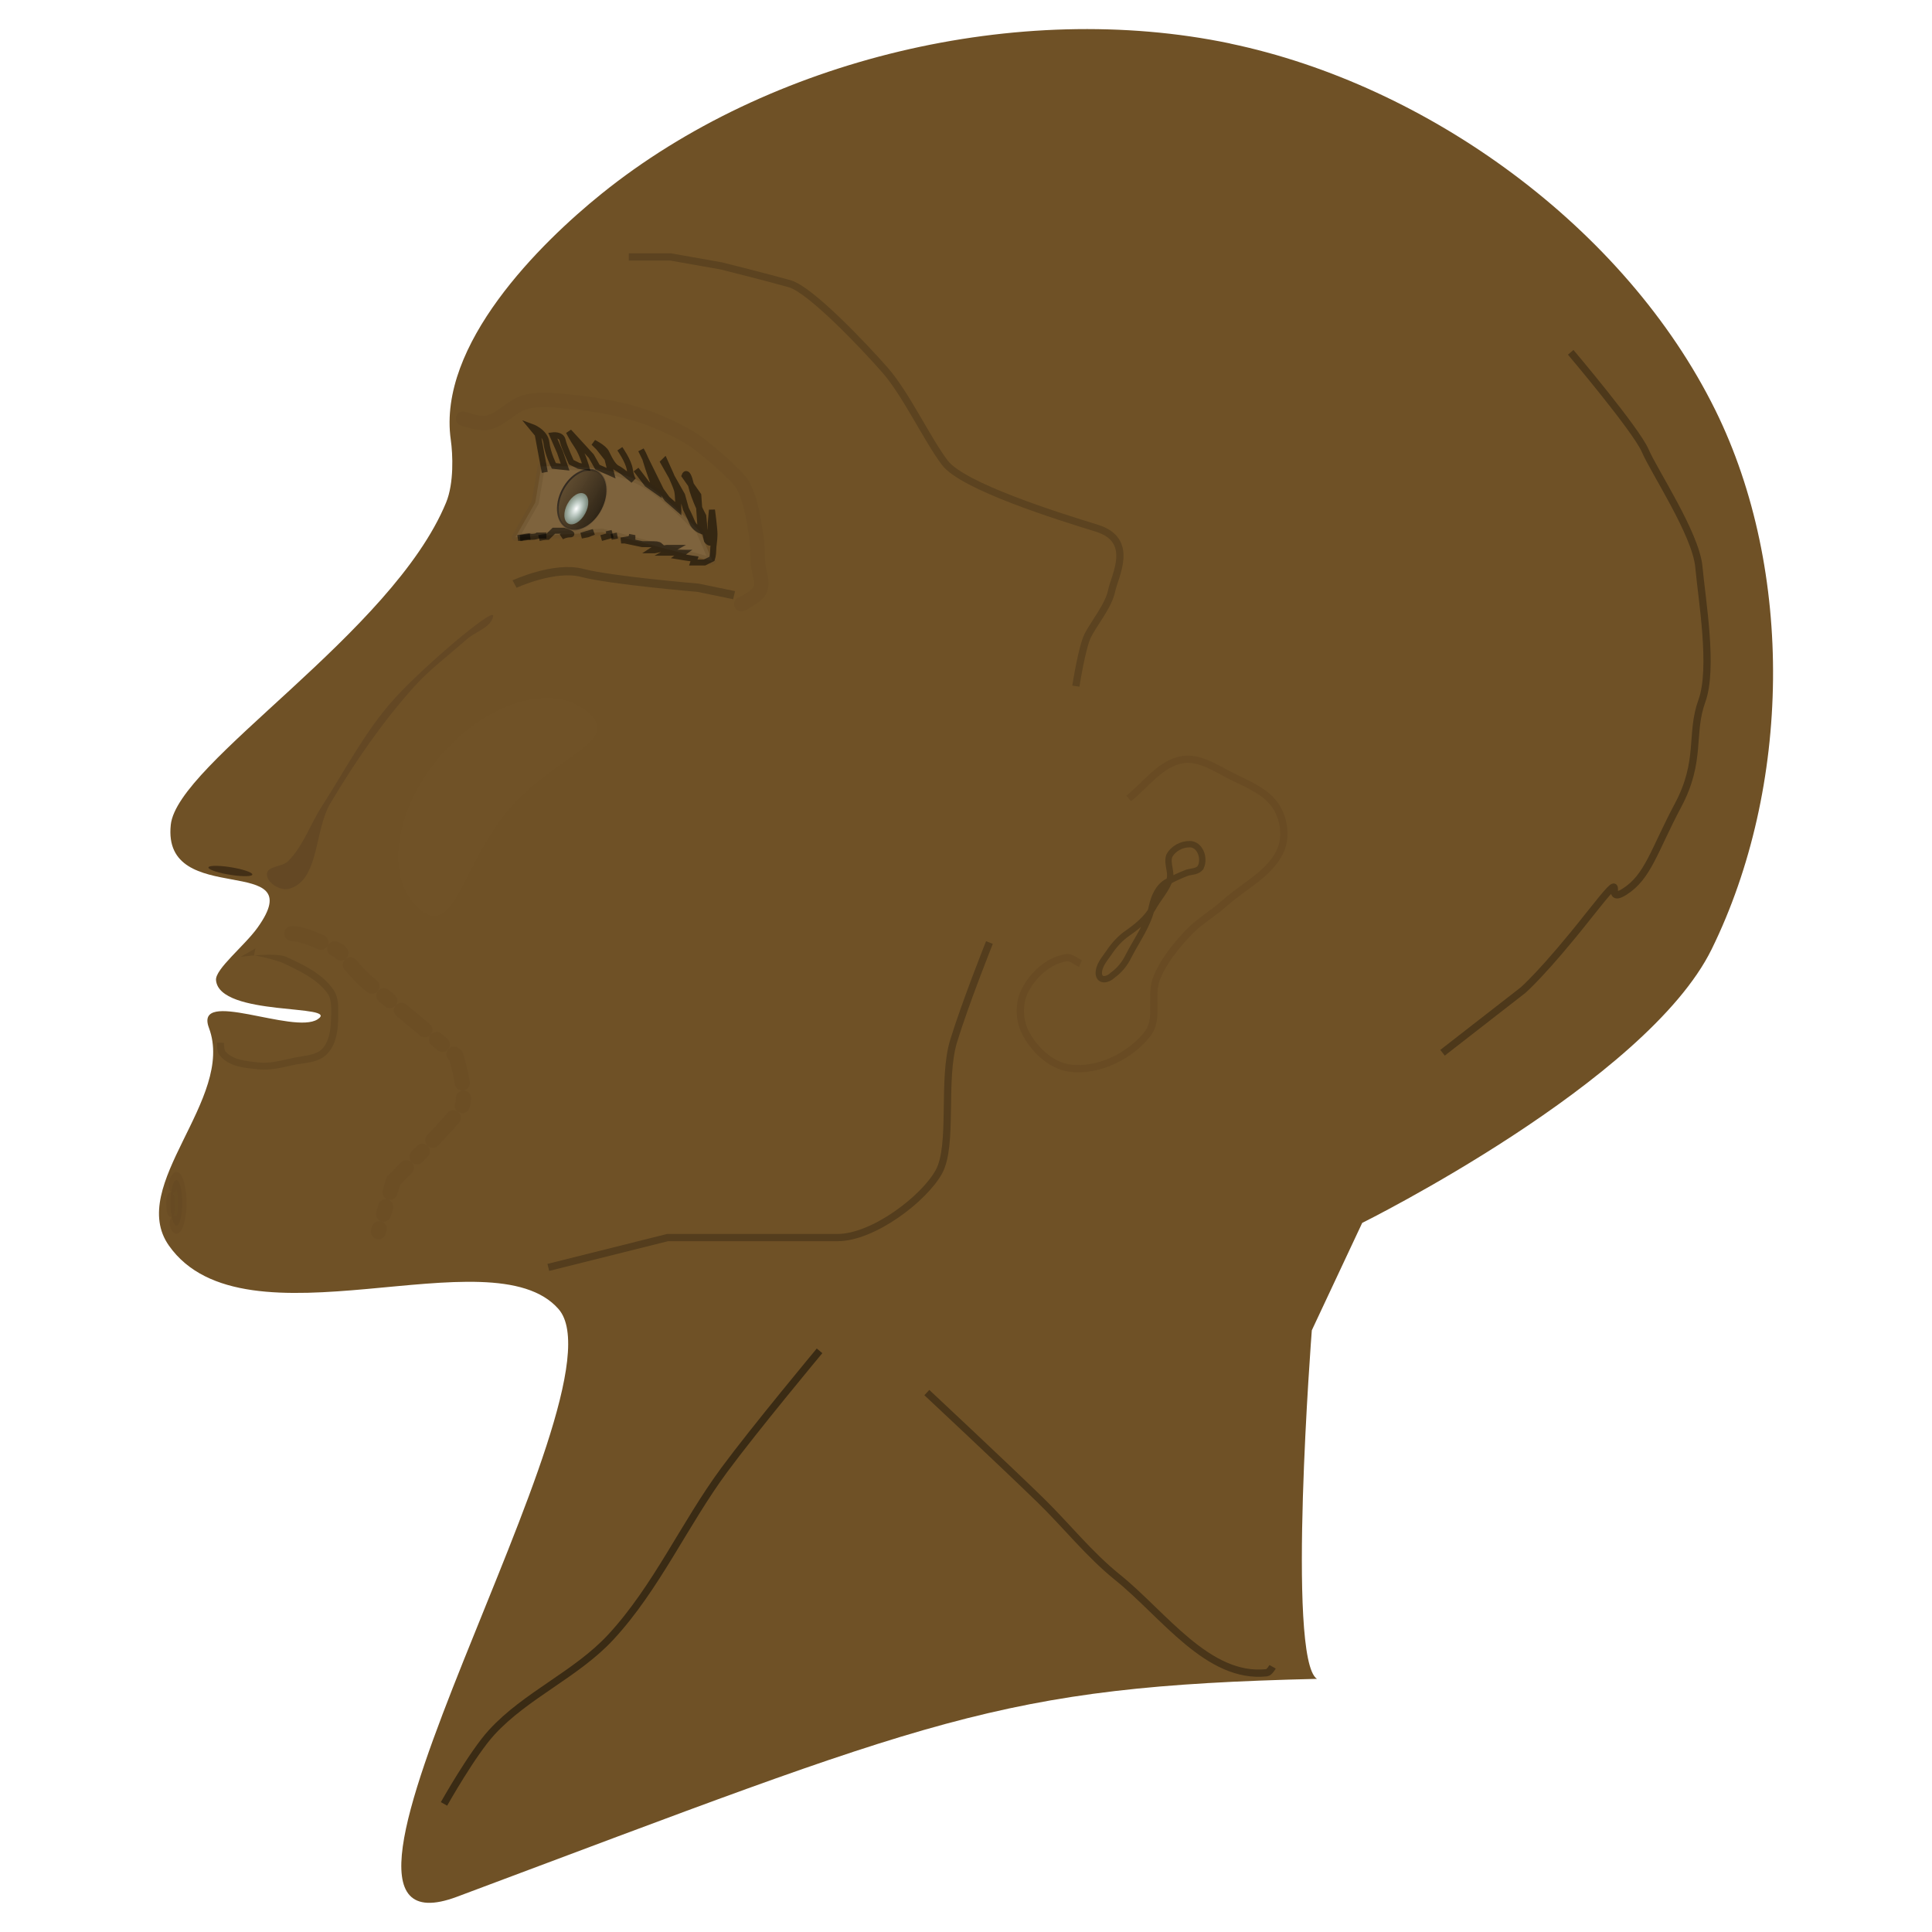 <?xml version="1.0" encoding="UTF-8"?>
<svg version="1.1" viewBox="0 0 256 256" xmlns="http://www.w3.org/2000/svg">
<defs>
<clipPath>
<path d="m1444.7 4495.8c-1.27 0-2.45 0.3-3.18 1.07-15.82 16.61-32.37 22.28-45.73 22.28-1.58 0-3.11-0.08-4.59-0.23 2.8 2.59 5.82 5.05 9.04 7.36 12.51-1.12 27.21-7.25 41.28-22.03 0.73-0.76 1.91-1.08 3.19-1.08 1.72 0 3.63 0.57 4.82 1.35 23.8 15.54 48.77 21.36 70.92 21.36 18.9 0 35.75-4.24 48.06-10.29 5.96-2.9 10.23-5.34 12.45-6.88-3.51 0.61-6.36 1.25-8.31 2.2-11.43 5.64-27.48 9.2-45.55 9.2-6.08 0-12.4-0.4-18.84-1.27l0.04 0.8-2.54-1.15c-18.56-2.83-38.08-9.5-56.23-21.35-1.19-0.78-3.1-1.34-4.83-1.34"/>
</clipPath>
<filter id="af">
<feGaussianBlur stdDeviation="0.093"/>
</filter>
<filter id="ae">
<feGaussianBlur stdDeviation="0.091"/>
</filter>
<filter id="ad">
<feGaussianBlur stdDeviation="0.185"/>
</filter>
<filter id="ac" x="-1.155" y="-9.24" width="3.31" height="19.481">
<feGaussianBlur stdDeviation="0.792"/>
</filter>
<filter id="ab" x="-.402" y="-4.62" width="1.804" height="10.24">
<feGaussianBlur stdDeviation="0.792"/>
</filter>
<filter id="aa" x="-.355" y="-1.54" width="1.71" height="4.08">
<feGaussianBlur stdDeviation="0.792"/>
</filter>
<filter id="z" x="-.924" y="-3.08" width="2.848" height="7.16">
<feGaussianBlur stdDeviation="0.792"/>
</filter>
<filter id="y" x="-1.32" y="-1.54" width="3.64" height="4.08">
<feGaussianBlur stdDeviation="0.792"/>
</filter>
<filter id="x" x="-1.848" y="-9.241" width="4.696" height="19.481">
<feGaussianBlur stdDeviation="0.792"/>
</filter>
<filter id="w" x="-.123" y="-.1" width="1.246" height="1.201">
<feGaussianBlur stdDeviation="0.792"/>
</filter>
<filter id="v" x="-.113" y="-.21" width="1.225" height="1.42">
<feGaussianBlur stdDeviation="0.792"/>
</filter>
<filter id="u">
<feGaussianBlur stdDeviation="1.055"/>
</filter>
<filter id="t" x="-.048" y="-.234" width="1.097" height="1.468">
<feGaussianBlur stdDeviation="0.109"/>
</filter>
<filter id="s" x="-.301" y="-.231" width="1.602" height="1.461">
<feGaussianBlur stdDeviation="1.791"/>
</filter>
<filter id="r">
<feGaussianBlur stdDeviation="0.866"/>
</filter>
<filter id="q" x="-.08" y="-.108" width="1.159" height="1.216">
<feGaussianBlur stdDeviation="2.018"/>
</filter>
<filter id="p">
<feGaussianBlur stdDeviation="2.424"/>
</filter>
<filter id="o" x="-.134" y="-.05" width="1.267" height="1.101">
<feGaussianBlur stdDeviation="2.033"/>
</filter>
<filter id="n" x="-.116" y="-.096" width="1.232" height="1.193">
<feGaussianBlur stdDeviation="2.51"/>
</filter>
<filter id="m" x="-.124" y="-.153" width="1.249" height="1.307">
<feGaussianBlur stdDeviation="2.475"/>
</filter>
<filter id="l">
<feGaussianBlur stdDeviation="0.058"/>
</filter>
<filter id="k" x="-.161" y="-.159" width="1.323" height="1.319">
<feGaussianBlur stdDeviation="1.048"/>
</filter>
<filter id="j">
<feGaussianBlur stdDeviation="0.981"/>
</filter>
<filter id="i" x="-.231" y="-.21" width="1.461" height="1.42">
<feGaussianBlur stdDeviation="2.942"/>
</filter>
<filter id="h" x="-.124" y="-1.053" width="1.248" height="3.105">
<feGaussianBlur stdDeviation="1.652"/>
</filter>
<filter id="g" x="-.108" y="-.158" width="1.216" height="1.315">
<feGaussianBlur stdDeviation="1.853"/>
</filter>
<filter id="f">
<feGaussianBlur stdDeviation="1.378"/>
</filter>
<linearGradient id="e" x1="74.292" x2="83.381" y1="68.364" y2="68.364" gradientUnits="userSpaceOnUse">
<stop stop-color="#0a0a0a" stop-opacity=".258" offset="0"/>
<stop stop-opacity=".629" offset="1"/>
</linearGradient>
<linearGradient id="d" x1="73.792" x2="83.881" y1="68.364" y2="68.364" gradientUnits="userSpaceOnUse">
<stop stop-color="#2f271f" offset="0"/>
<stop stop-color="#2f271f" stop-opacity="0" offset="1"/>
</linearGradient>
<radialGradient id="a" cx="78.836" cy="68.364" r="4.449" gradientTransform="matrix(1 0 0 1.654 0 -44.716)" gradientUnits="userSpaceOnUse">
<stop stop-color="#fff" offset="0"/>
<stop stop-color="#c7f9f4" stop-opacity=".411" offset="1"/>
</radialGradient>
<linearGradient id="c" x1="70.556" x2="110.46" y1="106.35" y2="106.35" gradientTransform="translate(-23.912 -2.774)" gradientUnits="userSpaceOnUse">
<stop stop-color="#fff" offset="0"/>
<stop stop-color="#e9e9e9" offset=".59"/>
<stop stop-color="#bdbcbc" offset="1"/>
</linearGradient>
<linearGradient id="b" x1="153.84" x2="139.49" y1="130.82" y2="119.77" gradientTransform="matrix(7.38 0 0 -7.38 146.77 404.04)" gradientUnits="userSpaceOnUse">
<stop stop-color="#9c724b" offset="0"/>
<stop stop-color="#9c724b" stop-opacity="0" offset="1"/>
</linearGradient>
</defs>
<g transform="translate(0 -796.36)">
<g transform="translate(15.066 797.9)">
<g transform="matrix(.329 0 0 -.324 -384.03 1483.7)"></g>
<g transform="translate(-11.27 3.693)">
<path transform="matrix(.96 0 0 .96 296.38 25.064)" d="m171.05 2.327c27.393 5.721 54.607 25.496 66.999 50.587 10.988 22.249 10.446 52.168-0.492 74.441-9.005 18.339-48.251 37.795-48.251 37.795l-6.955 14.825s-3.523 45.337 0.707 48.123c-44.062 1.04-53.071 5.514-118.73 30.083-26.257 9.825 24.01-69.714 14.021-81.14-9.235-10.564-43.322 6.095-53.786-8.753-5.869-8.328 9.194-20.241 5.524-30.061-2.084-5.577 11.673 0.963 14.994-1.181 3.32-2.145-13.58-0.304-14.016-5.411-0.13-1.526 3.927-4.732 5.719-7.228 7.638-10.638-13.205-2.454-11.965-14.215 0.905-8.583 30.58-26.46 38.011-44.496 1.102-2.674 0.93-6.666 0.647-8.652-1.868-13.14 12.371-27.158 20.787-33.949 23.153-18.68 57.673-26.855 86.783-20.774z" fill="none" filter="url(#f)" stroke="#21170b" stroke-linejoin="round" stroke-width="2"/>
<path d="m159.18 0.534c26.291 5.491 52.411 24.471 64.304 48.552 10.546 21.354 10.025 50.069-0.472 71.447-8.643 17.601-46.31 36.275-46.31 36.275l-6.675 14.229s-3.381 43.514 0.678 46.188c-42.29 0.999-50.936 5.293-113.95 28.873-25.201 9.43 23.044-66.91 13.457-77.877-8.863-10.139-41.58 5.85-51.622-8.401-5.633-7.993 8.825-19.427 5.301-28.852-2.001-5.353 11.204 0.925 14.39-1.134 3.187-2.059-13.034-0.292-13.453-5.193-0.125-1.465 3.769-4.542 5.489-6.937 7.331-10.21-12.674-2.355-11.483-13.644 0.869-8.238 29.35-25.395 36.482-42.706 1.057-2.566 0.892-6.398 0.621-8.304-1.793-12.615 11.873-26.069 19.95-32.587 22.219-17.929 55.35-25.775 83.3-19.939z" fill="#6f5126"/>
<path transform="matrix(.802 0 0 .788 7.729 8.76)" d="m101.24 71.564 2.118 5.025-18.246-4.866-14.328 0.862 3.278-5.847 1.013-6.091c15.169-0.284 17.985 2.694 26.166 10.916z" fill="#fff" fill-opacity=".886" filter="url(#ad)" opacity=".345" stroke="#4d4033" stroke-linecap="round" stroke-linejoin="round" stroke-width="1.2"/>
<path transform="matrix(.546 .375 -.298 .498 50.663 -2.628)" d="m83.2 68.364c0 4.017-1.954 7.273-4.364 7.273-2.41 0-4.364-3.256-4.364-7.273s1.954-7.273 4.364-7.273c2.41 0 4.364 3.256 4.364 7.273z" fill="url(#e)" filter="url(#ae)" stroke="url(#d)" stroke-width=".358"/>
<path transform="matrix(.269 .148 -.147 .271 61.412 31.98)" d="m83.2 68.364c0 4.017-1.954 7.273-4.364 7.273-2.41 0-4.364-3.256-4.364-7.273s1.954-7.273 4.364-7.273c2.41 0 4.364 3.256 4.364 7.273z" fill="url(#a)" filter="url(#af)"/>
<path transform="matrix(.909 0 0 .844 .392 5.866)" d="m70.4 78.545s5.818-2.909 9.891-1.746 16.873 2.327 16.873 2.327l5.236 1.164" fill="none" filter="url(#h)" opacity=".481" stroke="#0d0d0c" stroke-width="1.3"/>
<path transform="matrix(.802 0 0 .788 7.729 8.76)" d="m75.636 61.673-1.164-6.4-1.036-1.274s2.263 0.823 2.468 2.674 1.234 3.908 1.234 3.908l1.851 0.206-0.823-2.468-1.234-2.88s1.44-0.206 1.646 0.823 1.44 3.703 1.44 3.703l1.234 0.617 1.234 0.206s-0.617-2.263-1.44-3.497c-0.823-1.234-1.44-2.468-1.44-2.468l3.703 4.114 1.028 1.851 2.263 1.028-0.617-2.468-1.44-1.851-0.823-0.823s1.646 0.823 2.057 1.646c0.411 0.823 1.028 2.263 1.851 2.674 0.823 0.411 2.674 2.057 2.674 2.057s-0.411-0.411-0.617-1.851-1.646-3.497-1.646-3.497" fill="none" filter="url(#v)" opacity=".721" stroke="#000" stroke-width="1px"/>
<path transform="matrix(.802 0 0 .788 7.729 8.76)" d="m90.715 61.199 1.851 2.468 1.44 1.028s-1.44-4.114-1.646-4.937c-0.206-0.823-0.823-1.851-0.823-1.851l3.291 6.788 1.028 1.44 1.851 1.646s0-2.263-0.206-3.086c-0.206-0.823-2.057-4.937-2.057-4.937l-0.206 0.206 3.086 5.554 0.617 2.263s0.617 1.234 1.028 2.263c0.411 1.028 1.44 1.44 1.44 1.44l-0.411-5.965-2.263-3.291s0.411-1.234 1.028 1.44c0.617 2.674 2.057 5.348 2.057 5.348l0.206 2.263 0.411 1.851s0.617 0.823 0.617 0v-2.88l0.206-2.263s0.411 3.086 0.411 4.114-0.206 1.851-0.206 2.674c0 0.823-0.206 1.44-0.206 1.44l-1.234 0.617h-1.851l0.206-0.617-1.44-0.206-1.234-0.206 0.823-0.617h-2.88l1.44-0.823h-1.234l-2.057 0.411h-0.411l1.234-0.823s-0.206-0.206-1.028-0.206h-1.851l-2.88-0.617h-0.617l2.263-0.411-1.028-0.206" fill="none" filter="url(#w)" opacity=".721" stroke="#000" stroke-width="1px"/>
<path transform="matrix(.802 0 0 .788 7.729 8.76)" d="m87.63 72.307-1.028 0.206" fill="none" filter="url(#x)" opacity=".721" stroke="#000" stroke-width="1px"/>
<path transform="matrix(.802 0 0 .788 7.729 8.76)" d="m84.956 72.718 1.44-0.411-0.206-0.823" fill="none" filter="url(#y)" opacity=".721" stroke="#000" stroke-width="1px"/>
<path transform="matrix(.802 0 0 .788 7.729 8.76)" d="m83.721 71.689-1.028 0.411-1.028 0.206z" fill="none" filter="url(#z)" opacity=".721" stroke="#000" stroke-width="1px"/>
<path transform="matrix(.802 0 0 .788 7.729 8.76)" d="m78.373 72.512s0.617-0.411 1.44-0.411c0.823 0-1.028-0.617-1.028-0.617h-1.646l-1.028 1.028s-0.617 0-1.44 0.206" fill="none" filter="url(#aa)" opacity=".721" stroke="#000" stroke-width="1px"/>
<path transform="matrix(.802 0 0 .788 7.729 8.76)" d="m75.905 72.307h-1.44s-0.206 0.206-1.028 0.206c-0.823 0 0.206-0.206-1.028 0l-1.234 0.206" fill="none" filter="url(#ab)" opacity=".721" stroke="#000" stroke-width="1px"/>
<path transform="matrix(.802 0 0 .788 7.729 8.76)" d="m73.231 72.512-1.646 0.206h0.411" fill="none" filter="url(#ac)" opacity=".721" stroke="#000" stroke-width="1px"/>
<path transform="matrix(.558 -.655 .654 .559 -41.974 87.888)" d="m86.551 103.58c0 7.1-8.316 0.514-19.336 0.514s-20.57 6.586-20.57-0.514 8.933-12.856 19.953-12.856 19.953 5.756 19.953 12.856z" fill="url(#c)" filter="url(#i)" opacity=".066"/>
<path transform="matrix(.96 0 0 .96 9.463 -.221)" d="m26.074 117.46c4.211-1.147 3.473-8.034 5.704-11.786 3.362-5.655 7.119-11.132 11.503-16.038 2.195-2.456 4.874-4.433 7.334-6.623 1.206-1.074 3.366-1.605 3.641-3.197 0.246-1.426-9.695 7.027-13.672 11.442-3.983 4.422-6.748 9.806-9.971 14.81-1.607 2.495-2.565 5.487-4.668 7.581-0.807 0.804-2.894 0.641-2.917 1.78-0.024 1.22 1.869 2.352 3.047 2.031z" fill="#34251d" filter="url(#u)" opacity=".43"/>
<path transform="matrix(1.272 .234 -1.032 1.062 103.82 -21.517)" d="m36.204 116.53c0 0.227-1.013 0.411-2.263 0.411-1.25 0-2.263-0.184-2.263-0.411s1.013-0.411 2.263-0.411c1.25 0 2.263 0.184 2.263 0.411z" fill="#120a05" filter="url(#t)" opacity=".686"/>
<path transform="matrix(.96 0 0 .96 9.463 -.221)" d="m141.97 104.99c2.406-1.907 4.455-4.919 7.494-5.367 2.344-0.345 4.609 1.232 6.725 2.298 2.233 1.124 4.864 2.127 6.174 4.255 0.97 1.577 1.351 3.752 0.752 5.504-1.192 3.49-5.148 5.289-7.892 7.753-1.653 1.485-3.648 2.594-5.153 4.23-1.683 1.829-3.312 3.829-4.236 6.137-0.958 2.391 0.355 5.589-1.215 7.631-2.396 3.115-6.882 5.306-10.776 4.781-2.645-0.357-5.035-2.668-6.197-5.07-0.788-1.629-0.85-3.787-0.088-5.428 1.052-2.267 3.332-4.382 5.805-4.747 0.699-0.103 1.339 0.563 1.96 0.811" fill="url(#b)" filter="url(#j)" opacity=".438" stroke="#4e3316" stroke-width="1px"/>
<path transform="matrix(.96 0 0 .96 9.463 -.221)" d="m151.96 114.39c0.528-1.246-0.163-3.074-1.534-3.092-1.093-0.023-2.296 0.571-2.856 1.631-0.376 1.195 0.526 2.427-0.067 3.604-0.551 1.3-1.518 2.333-2.191 3.559-0.838 1.493-2.154 2.551-3.49 3.488-1.027 0.701-1.872 1.65-2.579 2.707-0.596 0.872-1.45 1.787-1.389 2.93 0.145 1.108 1.351 0.746 1.906 0.167 0.928-0.661 1.68-1.569 2.19-2.629 1.15-2.255 2.728-4.335 3.248-6.883 0.302-1.328 0.897-2.725 2.105-3.37 0.889-0.496 1.823-0.91 2.759-1.273 0.638-0.188 1.523-0.116 1.897-0.839z" fill="none" filter="url(#s)" opacity=".484" stroke="#000" stroke-width=".88px"/>
<path transform="matrix(.96 0 0 .96 -4.997 -1.699)" d="m41.552 125.17c2.057 0 6.582 2.468 6.582 2.468s2.468 3.291 4.114 4.526c1.646 1.234 11.931 9.874 11.931 9.874s1.646 5.348 0.823 6.994c-0.823 1.646-9.462 10.285-9.462 10.285l-2.057 6.994" fill="none" filter="url(#r)" opacity=".256" stroke="#3f2510" stroke-dasharray="4.2, 2.1, 1.05, 2.1" stroke-linecap="round" stroke-linejoin="round" stroke-width="2.1"/>
<path transform="matrix(.96 0 0 .96 -4.997 -1.699)" d="m137.82 126.41s-3.291 8.228-4.937 13.576c-1.646 5.348 0 14.399-2.057 18.102-2.057 3.703-9.051 9.051-13.988 9.051h-23.45l-16.456 4.114" fill="none" filter="url(#q)" opacity=".496" stroke="#000" stroke-width="1px"/>
<path transform="matrix(.96 0 0 .96 -4.997 -1.699)" d="m149.75 91.026s0.823-5.348 1.646-6.994c0.823-1.646 2.88-4.114 3.291-6.171 0.411-2.057 3.291-6.994-2.057-8.64-5.348-1.646-18.513-5.76-20.982-9.051-2.468-3.291-5.348-9.462-8.228-12.754-2.88-3.291-10.285-11.108-13.165-11.931-2.88-0.823-9.462-2.468-9.462-2.468l-6.994-1.234h-5.76" fill="none" filter="url(#p)" opacity=".411" stroke="#000" stroke-width="1px"/>
<path transform="matrix(.96 0 0 .96 -4.997 -1.699)" d="m218.05 44.948s9.051 10.697 10.285 13.576c1.234 2.88 6.994 11.519 7.405 16.045 0.411 4.526 2.057 13.988 0.411 18.513-1.646 4.526 0 8.228-3.291 14.399-3.291 6.171-4.114 9.874-7.405 11.931-3.291 2.057 1.234-4.526-4.937 3.291s-9.051 10.285-9.051 10.285l-11.108 8.64" fill="none" filter="url(#o)" opacity=".558" stroke="#000" stroke-width="1px"/>
<path transform="matrix(.96 0 0 .96 -4.997 -1.699)" d="m114.37 182.77s-8.995 10.803-13.165 16.456c-5.509 7.469-9.334 16.224-15.633 23.039-4.768 5.159-11.709 7.987-16.456 13.165-2.673 2.916-6.582 9.874-6.582 9.874" fill="none" filter="url(#n)" opacity=".69" stroke="#000" stroke-width="1px"/>
<path transform="matrix(.96 0 0 .96 -4.997 -1.699)" d="m129.18 188.53s10.49 9.804 15.633 14.811c3.613 3.517 6.767 7.536 10.697 10.697 6.344 5.102 12.477 14.043 20.57 13.165 0.386-0.042 0.823-0.823 0.823-0.823" fill="none" filter="url(#m)" opacity=".589" stroke="#000" stroke-width="1px"/>
<path transform="matrix(.538 0 0 1.037 5.337 -14.186)" d="m27.927 162.33c0 1.607-0.651 2.909-1.454 2.909-0.803 0-1.454-1.302-1.454-2.909 0-1.607 0.651-2.909 1.454-2.909 0.803 0 1.454 1.302 1.454 2.909z" fill="#120a05" filter="url(#l)" opacity=".264" stroke="#3f2510" stroke-dasharray="4.2, 2.1, 1.05, 2.1" stroke-linecap="round" stroke-linejoin="round" stroke-width="2.1"/>
<path transform="matrix(.96 0 0 .96 9.463 -.221)" d="m21.438 125.69-0.188 0.93s2.91 0.566 4.094 1.125c2.281 1.078 4.757 2.256 6.094 4.219 0.359 0.528 0.466 1.3 0.469 2.062 0.006 1.993-0.044 4.214-1.219 5.5-0.861 0.943-2.611 0.953-4.219 1.312-1.563 0.349-3.101 0.753-4.562 0.594-1.754-0.191-3.659-0.357-4.656-1.594 4.37e-4 5.4e-4 -0.1-0.308-0.125-0.594s-0.031-0.531-0.031-0.531l-0.938-0.031s-0.031 0.274 0 0.625 0.046 0.755 0.344 1.125c1.33 1.649 3.598 1.751 5.312 1.938 1.691 0.184 3.332-0.249 4.875-0.594 1.431-0.32 3.47-0.227 4.719-1.594 1.516-1.66 1.475-4.16 1.469-6.156-0.003-0.839-0.114-1.829-0.656-2.625-1.541-2.263-4.194-3.456-6.469-4.531-1.472-0.695-6.349-0.024-6.349-0.024z" color="#000000" filter="url(#k)" opacity=".31" style="block-progression:tb;text-indent:0;text-transform:none"/>
<path transform="matrix(.96 0 0 .96 -4.997 -1.699)" d="m65.164 54.109s2.128 0.746 3.2 0.582c2.058-0.316 3.506-2.41 5.527-2.909 1.977-0.488 4.083-0.201 6.109 0 3.444 0.341 6.908 0.913 10.182 2.036 2.666 0.915 6.109 2.618 7.564 3.782s3.006 2.417 4.364 3.782c0.63 0.634 1.331 1.244 1.746 2.036 1.068 2.042 1.371 4.417 1.745 6.691 0.221 1.343 0.186 2.716 0.291 4.073 0.09 1.164 0.734 2.411 0.291 3.491-0.339 0.827-1.292 1.251-2.036 1.746-0.181 0.12-0.582 0.291-0.582 0.291" fill="none" filter="url(#g)" opacity=".174" stroke="#000" stroke-linecap="round" stroke-linejoin="round" stroke-width="2"/>
</g>
</g>
</g>
</svg>
